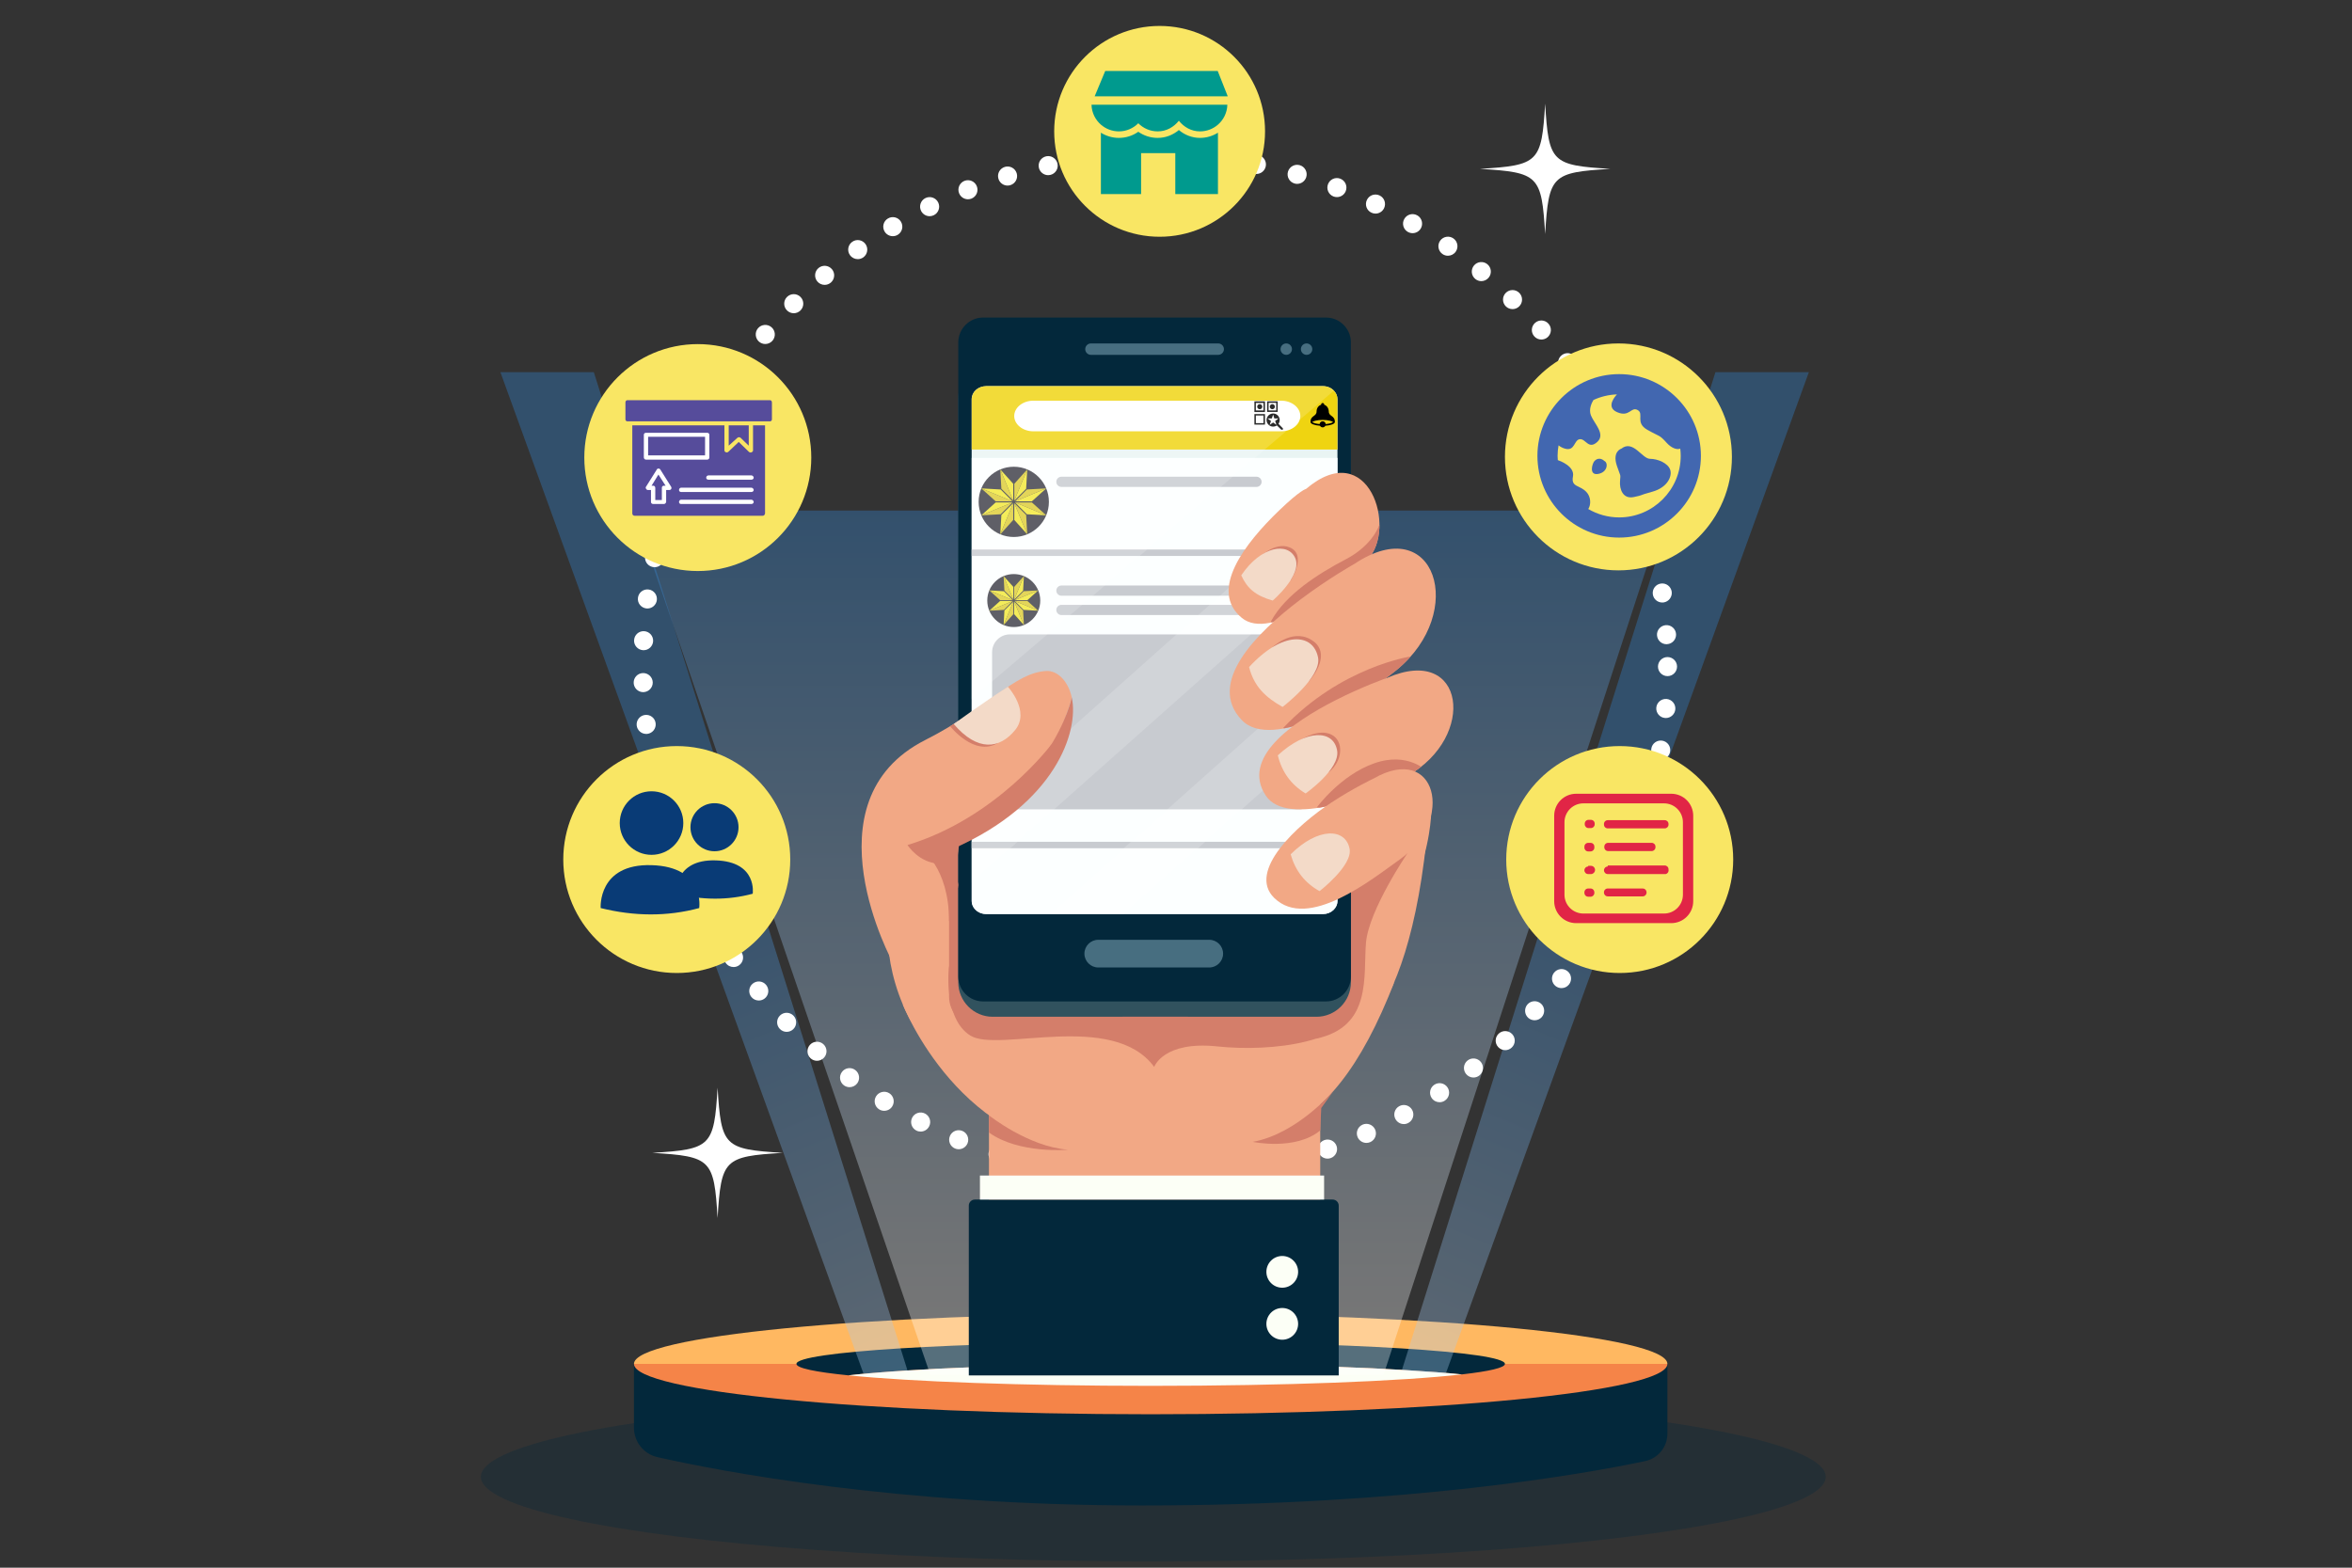 <?xml version="1.0" encoding="utf-8"?>
<!-- Generator: Adobe Illustrator 16.0.0, SVG Export Plug-In . SVG Version: 6.00 Build 0)  -->
<!DOCTYPE svg PUBLIC "-//W3C//DTD SVG 1.1//EN" "http://www.w3.org/Graphics/SVG/1.1/DTD/svg11.dtd">
<svg version="1.1" xmlns="http://www.w3.org/2000/svg" xmlns:xlink="http://www.w3.org/1999/xlink" x="0px" y="0px" width="750px"
	 height="500px" viewBox="0 0 750 500" enable-background="new 0 0 750 500" xml:space="preserve">
<rect x="0" y="0" width="750" height="500" fill="#333333" stroke="none"/>
<g id="Background">
</g>
<g id="Objects">
	<g opacity="0">
		<g>
			<defs>
				<rect id="SVGID_1_" x="191.266" y="16.382" width="137.792" height="137.792"/>
			</defs>
			<clipPath id="SVGID_2_">
				<use xlink:href="#SVGID_1_"  overflow="visible"/>
			</clipPath>
			<rect x="258.125" y="16.377" clip-path="url(#SVGID_2_)" fill="#E13F48" width="3.906" height="137.797"/>
			<rect x="191.266" y="83.41" clip-path="url(#SVGID_2_)" fill="#E13F48" width="137.796" height="3.9"/>
			<polygon clip-path="url(#SVGID_2_)" fill="#E13F48" points="307.439,135.511 210.003,38.073 212.768,35.316 310.201,132.754 			
				"/>
			<polygon clip-path="url(#SVGID_2_)" fill="#E13F48" points="310.396,38 212.962,135.437 210.202,132.675 307.639,35.243 			"/>
		</g>
	</g>
	<ellipse opacity="0.29" fill="#03283B" cx="367.761" cy="471.016" rx="214.426" ry="26.984"/>
	<g>
		<g>
			<path fill="#03283B" d="M202.155,435.005v20.345c0,4.497,3.106,8.402,7.495,9.393c19.555,4.418,76.108,15.413,154.567,15.413
				c85.083,0,141.429-10.138,160.398-14.15c4.137-0.874,7.084-4.526,7.084-8.754v-22.246H202.155z"/>
			<g>
				<path fill="#FFB861" d="M366.927,418.944c-91.001,0-164.772,7.19-164.772,16.061h329.544
					C531.699,426.135,457.929,418.944,366.927,418.944z"/>
				<path fill="#F58448" d="M366.927,451.065c91.001,0,164.772-7.19,164.772-16.061H202.155
					C202.155,443.875,275.926,451.065,366.927,451.065z"/>
			</g>
			<g>
				<path fill="#03283B" d="M466.153,438.355c8.759-0.995,13.738-2.137,13.738-3.351c0-3.867-50.575-7.003-112.964-7.003
					c-62.389,0-112.965,3.136-112.965,7.003c0,1.339,6.063,2.591,16.576,3.653c19.16-2.177,56.411-3.653,99.226-3.653
					C410.557,435.005,446.297,436.346,466.153,438.355z"/>
				<path fill="#FCFFF6" d="M466.153,438.355c-19.856-2.01-55.597-3.351-96.389-3.351c-42.815,0-80.065,1.477-99.226,3.653
					c19.857,2.009,55.596,3.35,96.389,3.35C409.743,442.008,446.994,440.531,466.153,438.355z"/>
			</g>
			<linearGradient id="SVGID_3_" gradientUnits="userSpaceOnUse" x1="366.571" y1="159.841" x2="366.571" y2="421.425">
				<stop  offset="0" style="stop-color:#318BE1"/>
				<stop  offset="1" style="stop-color:#FFFFFF"/>
			</linearGradient>
			<polygon opacity="0.33" fill="url(#SVGID_3_)" points="296.667,438.506 202.155,162.843 530.986,162.843 441.185,438.506 			"/>
		</g>
		<linearGradient id="SVGID_4_" gradientUnits="userSpaceOnUse" x1="226.935" y1="265.501" x2="340.026" y2="534.852">
			<stop  offset="0" style="stop-color:#318BE1"/>
			<stop  offset="1" style="stop-color:#FFFFFF"/>
		</linearGradient>
		<polygon opacity="0.33" fill="url(#SVGID_4_)" points="289.377,437.09 189.358,118.694 159.566,118.694 275.367,438.162 		"/>
		
			<linearGradient id="SVGID_5_" gradientUnits="userSpaceOnUse" x1="329.048" y1="265.501" x2="442.139" y2="534.852" gradientTransform="matrix(-1 0 0 1 838.482 0)">
			<stop  offset="0" style="stop-color:#318BE1"/>
			<stop  offset="1" style="stop-color:#FFFFFF"/>
		</linearGradient>
		<polygon opacity="0.33" fill="url(#SVGID_5_)" points="446.994,437.09 547.012,118.694 576.805,118.694 461.003,438.162 		"/>
	</g>
	<g>
		<g>
			<path fill="#FFFFFF" d="M367.883,375.99c-0.023-1.679,1.326-3.065,3.005-3.089l0,0c1.678-0.025,3.052,1.313,3.076,2.991l0,0
				c0.037,1.678-1.313,3.063-2.992,3.089l0,0c-0.012,0-0.023,0-0.048,0l0,0C369.27,378.981,367.908,377.643,367.883,375.99z
				 M357.365,378.641c-1.679-0.109-2.943-1.557-2.833-3.235l0,0c0.109-1.678,1.556-2.942,3.235-2.833l0,0
				c1.677,0.11,2.942,1.557,2.833,3.234l0,0c-0.109,1.605-1.448,2.846-3.028,2.846l0,0
				C357.498,378.652,357.438,378.641,357.365,378.641z M381.248,375.491c-0.158-1.678,1.058-3.161,2.735-3.32l0,0
				c1.666-0.158,3.161,1.058,3.32,2.736l0,0c0.158,1.666-1.071,3.15-2.735,3.32l0,0l0,0l0,0c-0.098,0-0.195,0.012-0.293,0.012l0,0
				C382.719,378.239,381.405,377.06,381.248,375.491z M343.83,377.206L343.83,377.206L343.83,377.206
				c-1.665-0.243-2.809-1.801-2.565-3.453l0,0c0.242-1.666,1.8-2.81,3.453-2.566l0,0c1.667,0.243,2.81,1.787,2.565,3.453l0,0
				c-0.23,1.508-1.52,2.59-3.002,2.59l0,0C344.122,377.229,343.977,377.229,343.83,377.206z M394.526,373.91
				c-0.304-1.654,0.803-3.234,2.444-3.538l0,0c1.654-0.293,3.234,0.803,3.539,2.455l0,0c0.291,1.654-0.803,3.235-2.457,3.539l0,0
				c0,0,0,0,0-0.012l0,0c-0.182,0.037-0.365,0.049-0.535,0.049l0,0C396.071,376.403,394.793,375.382,394.526,373.91z
				 M330.453,374.651c-1.641-0.376-2.65-2.006-2.272-3.647l0,0c0.376-1.63,2.019-2.651,3.648-2.262l0,0
				c1.641,0.377,2.65,2.006,2.273,3.648l0,0c-0.328,1.397-1.58,2.347-2.955,2.347l0,0
				C330.917,374.737,330.685,374.713,330.453,374.651z M407.624,371.247c-0.427-1.63,0.534-3.296,2.151-3.721h0.012
				c1.617-0.438,3.284,0.534,3.709,2.151l0,0c0.438,1.618-0.522,3.284-2.152,3.722l0,0l0,0l0,0
				c-0.255,0.073-0.522,0.098-0.777,0.098l0,0C409.216,373.497,407.988,372.597,407.624,371.247z M317.322,371.028c0,0,0,0,0.012,0
				l0,0c-1.605-0.522-2.482-2.237-1.971-3.831l0,0c0.512-1.604,2.226-2.48,3.831-1.97l0,0c1.594,0.523,2.482,2.238,1.958,3.831l0,0
				c-0.413,1.288-1.604,2.116-2.894,2.116l0,0C317.954,371.175,317.638,371.126,317.322,371.028z M420.465,367.515
				c-0.571-1.582,0.255-3.32,1.836-3.892l0,0c1.58-0.56,3.32,0.255,3.891,1.848l0,0c0.56,1.581-0.267,3.308-1.836,3.88l0,0l0,0l0,0
				c-0.34,0.121-0.693,0.182-1.034,0.182l0,0C422.082,369.532,420.902,368.754,420.465,367.515z M304.541,366.311
				c-1.556-0.646-2.286-2.42-1.642-3.978l0,0c0.645-1.544,2.42-2.273,3.977-1.629l0,0c1.544,0.633,2.287,2.42,1.642,3.964l0,0
				c-0.486,1.167-1.617,1.873-2.809,1.873l0,0C305.319,366.541,304.917,366.469,304.541,366.311z M432.94,362.734
				c-0.692-1.531-0.012-3.332,1.521-4.024l0,0c1.52-0.693,3.332-0.012,4.025,1.521l0,0c0.692,1.52,0.012,3.332-1.52,4.024l0,0
				c-0.402,0.183-0.828,0.267-1.253,0.267l0,0C434.558,364.521,433.451,363.854,432.94,362.734z M292.186,360.57
				c-1.497-0.767-2.08-2.603-1.313-4.098l0,0c0.766-1.496,2.602-2.079,4.098-1.313l0,0c1.496,0.778,2.08,2.614,1.301,4.099l0,0
				c-0.535,1.045-1.593,1.652-2.7,1.652l0,0C293.098,360.91,292.624,360.802,292.186,360.57z M444.991,356.946
				c-0.814-1.459-0.292-3.32,1.18-4.135l0,0c1.472-0.814,3.32-0.291,4.135,1.181l0,0c0.814,1.472,0.279,3.319-1.179,4.134l0,0
				c-0.476,0.269-0.975,0.39-1.472,0.39l0,0C446.585,358.516,445.551,357.944,444.991,356.946z M280.341,353.821L280.341,353.821
				L280.341,353.821c-1.422-0.888-1.86-2.76-0.972-4.183l0,0c0.888-1.423,2.772-1.861,4.195-0.973l0,0
				c1.422,0.899,1.848,2.771,0.96,4.194l0,0c-0.571,0.925-1.568,1.423-2.578,1.423l0,0
				C281.399,354.283,280.84,354.139,280.341,353.821z M456.521,350.198c-0.926-1.399-0.56-3.284,0.838-4.221l0,0
				c1.399-0.936,3.283-0.56,4.22,0.84l0,0c0.937,1.386,0.559,3.283-0.839,4.207l0,0c-0.511,0.353-1.106,0.522-1.689,0.522l0,0
				C458.076,351.547,457.115,351.073,456.521,350.198z M269.093,346.148c-1.35-1.01-1.629-2.919-0.62-4.256l0,0
				c0.997-1.351,2.906-1.63,4.244-0.62l0,0c1.35,0.996,1.629,2.906,0.632,4.256l0,0c-0.596,0.79-1.52,1.216-2.444,1.216l0,0
				C270.273,346.744,269.641,346.55,269.093,346.148z M467.477,342.513c-1.047-1.313-0.827-3.224,0.485-4.269l0,0
				c1.313-1.046,3.223-0.826,4.27,0.486l0,0c1.045,1.326,0.826,3.234-0.487,4.28l0,0c-0.56,0.438-1.228,0.657-1.896,0.657l0,0
				C468.959,343.668,468.072,343.267,467.477,342.513z M258.514,337.576c-1.265-1.119-1.386-3.04-0.28-4.293l0,0
				c1.107-1.265,3.028-1.387,4.293-0.28l0,0c1.252,1.106,1.386,3.04,0.267,4.293l0,0c-0.596,0.682-1.435,1.034-2.273,1.034l0,0
				C259.803,338.33,259.085,338.073,258.514,337.576z M477.764,333.977c-1.155-1.229-1.095-3.15,0.135-4.305l0,0
				c1.228-1.144,3.148-1.083,4.303,0.146l0,0c1.145,1.229,1.083,3.149-0.145,4.292l0,0c-0.584,0.56-1.338,0.828-2.079,0.828l0,0
				C479.161,334.938,478.36,334.608,477.764,333.977z M248.664,328.163c-1.167-1.204-1.144-3.125,0.073-4.293l0,0
				c1.204-1.167,3.125-1.13,4.293,0.074l0,0c1.167,1.203,1.131,3.138-0.073,4.305l0,0c-0.583,0.56-1.35,0.851-2.116,0.851l0,0
				C250.05,329.1,249.26,328.783,248.664,328.163z M487.31,324.625c-1.24-1.131-1.325-3.053-0.207-4.306l0,0
				c1.132-1.239,3.052-1.325,4.305-0.206l0,0c1.241,1.131,1.325,3.052,0.207,4.305l0,0l0,0l0,0
				c-0.608,0.656-1.435,0.984-2.262,0.984l0,0C488.623,325.402,487.894,325.147,487.31,324.625z M239.604,317.997
				c-1.058-1.301-0.875-3.222,0.426-4.28l0,0c1.301-1.069,3.21-0.876,4.28,0.426l0,0c1.058,1.301,0.875,3.211-0.426,4.28l0,0
				c-0.559,0.462-1.252,0.681-1.921,0.681l0,0C241.076,319.104,240.212,318.728,239.604,317.997z M496.076,314.52
				c-1.325-1.022-1.58-2.931-0.546-4.269v0.013c1.021-1.338,2.93-1.582,4.256-0.56l0,0c1.338,1.021,1.581,2.93,0.56,4.257l0,0
				c-0.596,0.777-1.496,1.19-2.408,1.19l0,0C497.293,315.151,496.636,314.945,496.076,314.52z M231.408,307.113c0,0,0,0,0,0.013l0,0
				c-0.948-1.387-0.608-3.283,0.778-4.232l0,0c1.374-0.96,3.271-0.607,4.232,0.767l0,0c0.949,1.387,0.608,3.283-0.778,4.232l0,0
				c-0.523,0.364-1.131,0.534-1.727,0.534l0,0C232.953,308.427,232.004,307.977,231.408,307.113z M503.994,303.745
				c-1.399-0.912-1.813-2.796-0.9-4.207l0,0c0.912-1.411,2.797-1.813,4.207-0.9l0,0c1.411,0.912,1.813,2.785,0.9,4.195l0,0
				c-0.584,0.9-1.557,1.399-2.555,1.399l0,0C505.088,304.232,504.505,304.073,503.994,303.745z M224.136,295.609
				c-0.839-1.446-0.34-3.307,1.12-4.146l0,0c1.447-0.84,3.307-0.341,4.146,1.119l0,0c0.839,1.446,0.341,3.307-1.119,4.146l0,0
				c-0.474,0.28-0.997,0.401-1.507,0.401l0,0C225.718,297.13,224.696,296.596,224.136,295.609z M511.01,292.352
				c-1.483-0.803-2.03-2.639-1.239-4.122l0,0c0.789-1.484,2.639-2.031,4.109-1.241l0,0c1.483,0.791,2.043,2.639,1.252,4.11l0,0
				c0,0,0,0-0.012,0l0,0c-0.548,1.022-1.593,1.605-2.676,1.605l0,0C511.959,292.704,511.472,292.595,511.01,292.352z
				 M217.825,283.56c-0.717-1.52-0.073-3.332,1.447-4.049l0,0c1.52-0.719,3.332-0.074,4.049,1.446l0,0
				c0.718,1.52,0.073,3.332-1.447,4.049l0,0c-0.426,0.195-0.864,0.293-1.301,0.293l0,0
				C219.431,285.299,218.349,284.653,217.825,283.56z M517.066,280.409c-1.545-0.668-2.251-2.456-1.582-3.987l0,0
				c0.67-1.545,2.457-2.251,4.001-1.582l0,0c1.545,0.67,2.25,2.457,1.582,4.001l0,0c-0.499,1.144-1.618,1.824-2.798,1.824l0,0
				C517.868,280.665,517.454,280.592,517.066,280.409z M212.523,271.021c-0.583-1.58,0.207-3.332,1.788-3.915l0,0
				c1.569-0.596,3.32,0.207,3.903,1.775l0,0c0.596,1.569-0.207,3.319-1.775,3.915l0,0c-0.353,0.135-0.706,0.195-1.07,0.195l0,0
				C214.141,272.992,212.985,272.238,212.523,271.021z M522.124,268.03c-1.593-0.547-2.444-2.273-1.908-3.854l0,0
				c0.547-1.593,2.273-2.444,3.854-1.909l0,0c1.593,0.547,2.443,2.273,1.908,3.854l0,0l0,0l0,0
				c-0.437,1.265-1.616,2.067-2.881,2.067l0,0C522.769,268.188,522.441,268.14,522.124,268.03z M208.28,258.084
				c-0.462-1.617,0.474-3.296,2.091-3.759l0,0c1.618-0.461,3.295,0.476,3.757,2.093l0,0c0.45,1.617-0.486,3.295-2.104,3.757l0,0
				c-0.267,0.086-0.547,0.121-0.827,0.121l0,0C209.873,260.296,208.656,259.421,208.28,258.084z M526.125,255.275
				c-1.63-0.414-2.614-2.056-2.201-3.687l0,0c0.401-1.629,2.055-2.625,3.686-2.212l0,0c1.629,0.401,2.613,2.056,2.212,3.685l0,0
				c-0.353,1.386-1.593,2.298-2.954,2.298l0,0C526.623,255.359,526.38,255.335,526.125,255.275z M205.105,244.842L205.105,244.842
				L205.105,244.842c-0.328-1.654,0.743-3.247,2.396-3.576l0,0c1.654-0.317,3.247,0.754,3.563,2.407l0,0
				c0.329,1.642-0.742,3.235-2.395,3.563l0,0c-0.195,0.038-0.389,0.062-0.583,0.062l0,0
				C206.663,247.297,205.385,246.288,205.105,244.842z M529.08,242.227c-1.654-0.268-2.784-1.824-2.505-3.49l0,0
				c0.268-1.654,1.823-2.773,3.489-2.505l0,0c1.654,0.268,2.773,1.836,2.506,3.489l0,0l0,0l0,0
				c-0.243,1.496-1.533,2.554-2.991,2.554l0,0C529.408,242.275,529.25,242.262,529.08,242.227z M203.026,231.38L203.026,231.38
				L203.026,231.38c-0.182-1.666,1.021-3.174,2.688-3.356l0,0c1.666-0.195,3.174,1.009,3.356,2.674l0,0
				c0.194,1.666-1.009,3.174-2.676,3.369l0,0c-0.122,0.012-0.231,0.012-0.34,0.012l0,0
				C204.522,234.079,203.208,232.936,203.026,231.38z M530.94,228.995c-1.665-0.133-2.918-1.604-2.785-3.282l0,0
				c0.134-1.666,1.605-2.919,3.283-2.785l0,0c1.667,0.146,2.919,1.604,2.785,3.284l0,0l0,0l0,0c-0.133,1.581-1.46,2.796-3.028,2.796
				l0,0C531.111,229.008,531.025,228.995,530.94,228.995z M202.065,217.797c-0.048-1.679,1.265-3.077,2.943-3.125l0,0
				c1.679-0.049,3.077,1.265,3.138,2.943l0,0c0.048,1.678-1.277,3.077-2.955,3.137l0,0c-0.024,0-0.062,0-0.086,0l0,0
				C203.464,220.751,202.114,219.45,202.065,217.797z M528.691,212.604c0-1.678,1.361-3.04,3.04-3.04l0,0
				c1.678,0,3.04,1.362,3.04,3.04l0,0l0,0l0,0c0,1.678-1.362,3.04-3.04,3.04l0,0C530.053,215.644,528.691,214.282,528.691,212.604z
				 M205.082,207.375c-1.678-0.085-2.967-1.508-2.894-3.186l0,0c0,0,0,0,0.012,0l0,0c0.073-1.678,1.508-2.967,3.186-2.882l0,0
				c1.666,0.085,2.967,1.508,2.882,3.186l0,0c-0.085,1.617-1.423,2.882-3.028,2.882l0,0
				C205.179,207.375,205.13,207.375,205.082,207.375z M528.387,202.608h-0.012c-0.098-1.678,1.18-3.114,2.857-3.223l0,0
				c1.678-0.098,3.113,1.168,3.223,2.845l0,0l0,0l0,0c0.098,1.679-1.181,3.125-2.858,3.223l0,0c-0.061,0-0.121,0.012-0.182,0.012
				l0,0C529.821,205.466,528.484,204.226,528.387,202.608z M206.042,194.047c-1.666-0.231-2.845-1.751-2.614-3.417l0,0
				c0.219-1.666,1.739-2.833,3.405-2.614l0,0c1.666,0.219,2.833,1.739,2.615,3.405l0,0c-0.195,1.533-1.508,2.652-3.004,2.652l0,0
				C206.31,194.073,206.176,194.06,206.042,194.047z M527.05,189.561c-0.243-1.666,0.912-3.21,2.565-3.441l0,0
				c1.666-0.244,3.211,0.912,3.453,2.578l0,0c0.231,1.653-0.924,3.197-2.577,3.442l0,0c-0.146,0.012-0.292,0.024-0.438,0.024l0,0
				C528.557,192.163,527.269,191.08,527.05,189.561z M208.085,180.829c-1.642-0.353-2.688-1.97-2.335-3.611l0,0
				c0.365-1.642,1.982-2.688,3.624-2.335l0,0c1.642,0.365,2.675,1.982,2.322,3.624l0,0c-0.304,1.423-1.568,2.396-2.967,2.396l0,0
				C208.511,180.902,208.304,180.878,208.085,180.829z M524.642,176.658c-0.377-1.629,0.656-3.259,2.286-3.636l0,0
				c1.642-0.377,3.271,0.644,3.647,2.286l0,0c0.365,1.63-0.656,3.259-2.286,3.636l0,0c-0.229,0.061-0.462,0.084-0.68,0.084l0,0
				C526.222,179.029,524.971,178.069,524.642,176.658z M211.21,167.83c-1.604-0.486-2.517-2.189-2.03-3.794l0,0
				c0.499-1.605,2.201-2.517,3.806-2.018l0,0c1.606,0.486,2.505,2.176,2.019,3.793l0,0c-0.401,1.302-1.605,2.152-2.907,2.152l0,0
				C211.806,167.963,211.502,167.915,211.21,167.83z M521.188,164.011c-0.511-1.604,0.376-3.307,1.981-3.818l0,0
				c1.593-0.511,3.308,0.376,3.818,1.97l0,0c0.511,1.605-0.377,3.308-1.982,3.818l0,0c-0.304,0.098-0.607,0.146-0.924,0.146l0,0
				C522.794,166.127,521.602,165.3,521.188,164.011z M215.393,155.122c-1.556-0.62-2.322-2.395-1.702-3.952l0,0
				c0.621-1.556,2.396-2.322,3.952-1.702l0,0c1.557,0.621,2.323,2.383,1.702,3.952l0,0c-0.474,1.191-1.617,1.91-2.833,1.91l0,0
				C216.147,155.33,215.771,155.268,215.393,155.122z M516.7,151.681c-0.632-1.557,0.11-3.332,1.666-3.964l0,0
				c1.545-0.644,3.32,0.097,3.964,1.654l0,0c0.634,1.557-0.108,3.332-1.652,3.964l0,0c-0.378,0.158-0.779,0.231-1.155,0.231l0,0
				C518.318,153.566,517.188,152.86,516.7,151.681z M220.623,142.804c-1.508-0.754-2.128-2.578-1.375-4.074l0,0
				c0.742-1.507,2.566-2.128,4.074-1.374l0,0c1.508,0.741,2.116,2.565,1.375,4.074l0,0c-0.536,1.07-1.617,1.69-2.736,1.69l0,0
				C221.51,143.121,221.048,143.011,220.623,142.804z M511.229,139.764v0.012c-0.766-1.496-0.17-3.332,1.326-4.098l0,0
				c1.495-0.766,3.319-0.17,4.085,1.325l0,0c0.767,1.496,0.171,3.333-1.325,4.086l0,0c-0.438,0.231-0.912,0.341-1.374,0.341l0,0
				C512.834,141.43,511.764,140.822,511.229,139.764z M226.836,130.948c-1.447-0.863-1.909-2.724-1.034-4.17l0,0
				c0.863-1.436,2.736-1.897,4.171-1.034l0,0c1.435,0.875,1.897,2.736,1.034,4.183l0,0c-0.572,0.937-1.581,1.459-2.603,1.459l0,0
				C227.87,131.385,227.323,131.252,226.836,130.948z M504.783,128.345c-0.887-1.423-0.437-3.307,0.986-4.183l0,0
				c1.423-0.888,3.307-0.449,4.183,0.985l0,0l0,0l0,0c0.888,1.422,0.449,3.295-0.985,4.183l0,0c-0.498,0.304-1.046,0.45-1.593,0.45
				l0,0C506.353,129.78,505.354,129.27,504.783,128.345z M233.999,119.651c-1.362-0.973-1.679-2.882-0.694-4.232l0,0
				c0.985-1.374,2.882-1.678,4.245-0.693l0,0c1.362,0.985,1.666,2.882,0.693,4.244l0,0c-0.596,0.827-1.532,1.265-2.468,1.265l0,0
				C235.154,120.234,234.534,120.04,233.999,119.651z M497.427,117.486c-0.997-1.35-0.705-3.259,0.645-4.256l0,0
				c1.35-0.998,3.247-0.706,4.257,0.644l0,0c0.996,1.35,0.705,3.259-0.646,4.244l0,0c-0.547,0.401-1.179,0.596-1.8,0.596l0,0
				C498.947,118.714,498.023,118.289,497.427,117.486z M242.048,108.986c-1.264-1.094-1.422-3.016-0.34-4.292l0,0
				c1.094-1.277,3.016-1.423,4.292-0.341l0,0c1.277,1.095,1.435,3.016,0.341,4.293l0,0c-0.608,0.706-1.459,1.07-2.31,1.07l0,0
				C243.326,109.716,242.633,109.473,242.048,108.986z M489.219,107.248c-1.106-1.265-0.973-3.174,0.292-4.28l0,0
				c1.265-1.107,3.187-0.973,4.28,0.292l0,0c1.106,1.265,0.973,3.186-0.293,4.293l0,0c-0.57,0.498-1.288,0.742-1.993,0.742l0,0
				C490.653,108.293,489.814,107.94,489.219,107.248z M250.95,99.002c-1.18-1.191-1.18-3.113,0.012-4.292l0,0
				c1.192-1.192,3.113-1.192,4.305,0l0,0c1.18,1.191,1.18,3.113-0.012,4.305l0,0c-0.596,0.583-1.374,0.888-2.141,0.888l0,0
				C252.336,99.903,251.546,99.599,250.95,99.002z M480.184,97.726h0.013c-1.204-1.167-1.229-3.089-0.061-4.293l0,0
				c1.167-1.204,3.088-1.228,4.291-0.061l0,0c1.204,1.167,1.229,3.089,0.062,4.292l0,0c-0.596,0.62-1.387,0.924-2.176,0.924l0,0
				C481.546,98.589,480.779,98.297,480.184,97.726z M260.642,89.785c-1.094-1.289-0.924-3.21,0.353-4.292l0,0
				c1.289-1.083,3.199-0.924,4.293,0.365l0,0c1.082,1.277,0.912,3.198-0.365,4.28l0,0c-0.571,0.486-1.265,0.718-1.958,0.718l0,0
				C262.101,90.855,261.238,90.49,260.642,89.785z M470.419,88.958L470.419,88.958c-1.29-1.07-1.472-2.979-0.401-4.28l0,0
				c1.07-1.289,2.979-1.472,4.28-0.401l0,0c1.289,1.07,1.472,2.979,0.401,4.28l0,0c-0.596,0.73-1.472,1.107-2.347,1.107l0,0
				C471.672,89.664,470.99,89.432,470.419,88.958z M271.039,81.37c-0.985-1.362-0.657-3.258,0.706-4.231l0,0
				c1.361-0.985,3.258-0.669,4.244,0.705l0,0c0.973,1.362,0.656,3.259-0.706,4.244l0,0c-0.535,0.376-1.155,0.56-1.763,0.56l0,0
				C272.559,82.647,271.635,82.209,271.039,81.37z M459.974,81.018L459.974,81.018c-1.374-0.961-1.715-2.858-0.754-4.232l0,0
				c0.96-1.374,2.856-1.714,4.23-0.754l0,0l0,0l0,0c1.376,0.96,1.715,2.858,0.755,4.232l0,0c-0.596,0.851-1.532,1.301-2.493,1.301
				l0,0C461.104,81.565,460.496,81.395,459.974,81.018z M282.081,73.843c-0.863-1.435-0.39-3.308,1.058-4.159l0,0
				c1.435-0.864,3.308-0.401,4.159,1.045l0,0c0.863,1.435,0.401,3.308-1.046,4.171l0,0c-0.486,0.292-1.021,0.426-1.556,0.426l0,0
				C283.661,75.327,282.652,74.804,282.081,73.843z M448.907,73.952c-1.446-0.839-1.945-2.699-1.094-4.146l0,0
				c0.838-1.459,2.699-1.946,4.158-1.094l0,0c0,0,0,0,0-0.013l0,0c1.446,0.852,1.934,2.712,1.094,4.159l0,0
				c-0.56,0.973-1.58,1.508-2.625,1.508l0,0C449.916,74.366,449.394,74.232,448.907,73.952z M293.706,67.252
				c-0.742-1.508-0.122-3.333,1.386-4.074l0,0l0,0l0,0c1.508-0.742,3.332-0.122,4.074,1.386l0,0
				c0.742,1.507,0.122,3.332-1.386,4.074l0,0c-0.438,0.207-0.888,0.316-1.337,0.316l0,0
				C295.311,68.955,294.241,68.322,293.706,67.252z M437.306,67.824L437.306,67.824c-1.52-0.717-2.163-2.529-1.435-4.049l0,0
				c0.718-1.52,2.529-2.152,4.05-1.435l0,0c1.521,0.717,2.151,2.53,1.435,4.05l0,0c-0.522,1.094-1.604,1.738-2.748,1.738l0,0
				C438.169,68.127,437.721,68.031,437.306,67.824z M305.83,61.622c-0.62-1.557,0.158-3.319,1.714-3.94l0,0l0,0l0,0
				c1.569-0.608,3.332,0.158,3.94,1.727l0,0c0.621,1.557-0.146,3.32-1.714,3.94l0,0c-0.365,0.133-0.742,0.207-1.106,0.207l0,0
				C307.447,63.556,306.304,62.826,305.83,61.622z M425.231,62.668c-1.569-0.596-2.358-2.347-1.764-3.916l0,0
				c0.596-1.569,2.348-2.359,3.916-1.763l0,0c1.569,0.595,2.358,2.346,1.763,3.915l0,0c-0.45,1.216-1.617,1.958-2.834,1.958l0,0
				C425.948,62.863,425.584,62.801,425.231,62.668z M318.378,57.014c-0.487-1.606,0.425-3.295,2.042-3.783l0,0l0,0l0,0
				c1.606-0.486,3.297,0.426,3.783,2.031l0,0c0.487,1.617-0.425,3.308-2.042,3.794l0,0c-0.279,0.085-0.583,0.134-0.864,0.134l0,0
				C319.984,59.19,318.78,58.339,318.378,57.014z M412.792,58.521L412.792,58.521c-1.617-0.462-2.555-2.14-2.093-3.757l0,0
				c0.476-1.617,2.153-2.542,3.771-2.08l0,0c1.604,0.462,2.541,2.14,2.079,3.757l0,0c-0.39,1.338-1.605,2.201-2.919,2.201l0,0
				C413.352,58.643,413.071,58.606,412.792,58.521z M331.268,53.463c-0.352-1.642,0.693-3.259,2.348-3.612l0,0c0,0,0,0-0.013,0l0,0
				c1.656-0.353,3.26,0.705,3.613,2.347l0,0c0.353,1.641-0.694,3.247-2.335,3.599h-0.012c-0.207,0.049-0.425,0.073-0.633,0.073l0,0
				C332.838,55.871,331.572,54.885,331.268,53.463z M400.047,55.42c-1.654-0.329-2.724-1.933-2.383-3.575l0,0
				c0.328-1.654,1.922-2.711,3.576-2.383l0,0c1.641,0.329,2.711,1.933,2.383,3.575l0,0c-0.293,1.447-1.557,2.444-2.979,2.444l0,0
				C400.449,55.481,400.242,55.457,400.047,55.42z M344.402,50.97c-0.207-1.667,0.96-3.187,2.626-3.405l0,0
				c1.665-0.207,3.198,0.973,3.405,2.639l0,0c0.218,1.666-0.961,3.186-2.627,3.393l0,0c-0.134,0.024-0.267,0.024-0.388,0.024l0,0
				C345.91,53.621,344.597,52.502,344.402,50.97z M387.084,53.377L387.084,53.377c-1.666-0.194-2.869-1.703-2.676-3.369l0,0
				c0.195-1.678,1.715-2.87,3.381-2.675l0,0l0,0l0,0c1.666,0.194,2.859,1.702,2.664,3.368l0,0c-0.183,1.557-1.496,2.688-3.016,2.688
				l0,0C387.316,53.39,387.207,53.39,387.084,53.377z M357.705,49.571c-0.085-1.678,1.216-3.101,2.896-3.174l0,0l0,0l0,0
				c1.678-0.085,3.101,1.216,3.173,2.894l0,0c0.074,1.678-1.216,3.101-2.894,3.174l0,0c-0.049,0-0.097,0-0.146,0l0,0
				C359.116,52.465,357.778,51.201,357.705,49.571z M371.069,49.243c0.061-1.678,1.459-2.991,3.137-2.931l0,0
				c1.678,0.061,2.992,1.471,2.943,3.15l0,0c-0.061,1.678-1.472,2.991-3.149,2.93l0,0C372.322,52.332,371.009,50.933,371.069,49.243
				z"/>
		</g>
		<g>
			<circle fill="#F9E664" cx="369.778" cy="41.892" r="33.617"/>
			<path fill="#F9E664" d="M369.777,8.275"/>
		</g>
		<g>
			<circle fill="#F9E664" cx="516.49" cy="274.142" r="36.188"/>
		</g>
		<g>
			<circle fill="#F9E664" cx="516.08" cy="145.724" r="36.188"/>
			<g>
				<g>
					<g>
						<g>
							<path fill="#4267B0" d="M516.313,119.324c-14.372,0-26.065,11.692-26.065,26.067c0,14.373,11.693,26.066,26.065,26.066
								c14.374,0,26.066-11.693,26.066-26.066C542.38,131.016,530.688,119.324,516.313,119.324z M516.313,165.024
								c-3.59,0-6.949-0.986-9.848-2.675c0.895-1.374,0.893-3.853-0.594-5.432c-2.144-2.278-4.959-1.475-4.288-4.958
								c0.626-3.258-4.205-4.993-4.834-5.205c-0.031-0.453-0.07-0.904-0.07-1.364c0-1.144,0.12-2.256,0.309-3.345
								c0.571,0.451,1.265,0.825,2.064,1.05c3.216,0.904,2.813-2.815,4.723-3.016c1.911-0.201,2.715,3.418,5.529,0.905
								c2.814-2.514-1.005-5.93-2.01-8.543c-0.736-1.913,0.246-3.925,0.828-4.872c2.297-1.059,4.829-1.684,7.497-1.778
								c-0.347,0.355-3.788,4.005,0.035,5.662c4.02,1.742,4.422-1.876,6.565-0.67c2.146,1.207-0.938,4.021,3.083,6.299
								c4.021,2.278,3.754,1.474,6.165,4.155c1.433,1.592,3.191,2.323,4.331,1.848c0.089,0.757,0.147,1.523,0.147,2.305
								C535.947,156.217,527.141,165.024,516.313,165.024z"/>
						</g>
					</g>
					<g>
						<path fill="#4267B0" d="M526.138,146.336c-2.513-0.007-5.379-6.2-9.127-3.237c0,0-2.962,0.854-1.429,5.444
							c1.243,3.723,1.206,2.371,1.005,4.94c-0.2,2.569,0.931,5.765,4.385,5.047s1.044-0.371,5.892-1.698
							c4.848-1.329,6.427-4.923,5.717-7.019C531.871,147.717,528.65,146.344,526.138,146.336z"/>
					</g>
					<g>
						<path fill="#4267B0" d="M511.557,147c0,0-1.523-1.608-3.138,0.067c-0.648,0.672-1.888,4.624,1.195,4.087
							C512.695,150.619,512.878,147.537,511.557,147z"/>
					</g>
				</g>
			</g>
		</g>
		<g>
			<circle fill="#F9E664" cx="215.804" cy="274.142" r="36.188"/>
		</g>
		<g>
			<circle fill="#F9E664" cx="222.512" cy="145.936" r="36.188"/>
			<g>
				<g>
					<g>
						<path fill="#009A8E" d="M375.91,41.475c-1.918,1.612-4.283,2.506-6.743,2.506c-2.248,0-4.391-0.683-6.194-1.954
							c-1.804,1.271-3.947,1.954-6.194,1.954c-2.105,0-4.064-0.614-5.727-1.658v19.568h12.816V48.837h10.905v13.055h13.605V42.323
							c-1.662,1.044-3.622,1.658-5.727,1.658C380.193,43.981,377.828,43.087,375.91,41.475z"/>
					</g>
					<g>
						<polygon fill="#009A8E" points="388.304,22.643 352.429,22.643 349.067,30.713 391.498,30.713 						"/>
					</g>
					<g>
						<path fill="#009A8E" d="M348.057,33.398c0.036,1.319,0.359,2.563,0.916,3.674c0.514,1.025,1.221,1.934,2.079,2.681
							c1.534,1.335,3.533,2.149,5.727,2.149c2.423,0,4.611-0.992,6.194-2.586c1.583,1.594,3.771,2.586,6.195,2.586
							c2.776,0,5.143-1.378,6.743-3.399c1.6,2.021,3.965,3.399,6.742,3.399c2.193,0,4.193-0.814,5.727-2.149
							c0.857-0.747,1.564-1.655,2.078-2.682c0.557-1.111,0.881-2.355,0.916-3.673H348.057z"/>
					</g>
				</g>
			</g>
		</g>
		<g>
			<circle fill="#093B76" cx="207.756" cy="262.506" r="10.136"/>
			<circle fill="#093B76" cx="227.836" cy="263.836" r="7.665"/>
			<path fill="#093B76" d="M222.958,289.617c0,0,2.027-13.176-15.202-13.683c-17.23-0.507-16.216,13.683-16.216,13.683
				C202.233,292.262,212.715,292.378,222.958,289.617z"/>
			<path fill="#093B76" d="M240.022,285.045c0,0,1.575-10.239-11.815-10.634c-13.392-0.394-12.604,10.634-12.604,10.634
				C223.914,287.101,232.06,287.191,240.022,285.045z"/>
		</g>
		<g>
			<g id="Layer_x0020_1">
				<g>
					<path fill="#564C9B" d="M243.229,164.494h-40.874c-0.365,0-0.729-0.274-0.729-0.73v-28.101h29.377v8.028
						c0,0.183,0.183,0.457,0.457,0.547c0.182,0.091,0.456,0.091,0.73-0.091l3.376-3.193l3.284,3.193
						c0.091,0.091,0.365,0.182,0.456,0.182s0.183,0,0.365-0.091c0.274-0.091,0.456-0.364,0.456-0.547v-8.028h3.832v28.101
						C243.868,164.22,243.594,164.494,243.229,164.494z M232.372,135.664h6.386v6.478l-2.646-2.555
						c-0.274-0.182-0.639-0.182-0.913,0l-2.828,2.555V135.664z"/>
					<path fill="#564C9B" d="M245.51,134.386h-45.436c-0.365,0-0.639-0.274-0.639-0.639v-5.383c0-0.456,0.274-0.73,0.639-0.73
						h45.436c0.365,0,0.639,0.274,0.639,0.73v5.383C246.148,134.112,245.875,134.386,245.51,134.386z"/>
				</g>
			</g>
			<path fill="#FFFFFF" d="M239.609,160.75h-22.444c-0.365,0-0.639-0.273-0.639-0.639c0-0.365,0.273-0.73,0.639-0.73h22.444
				c0.365,0,0.73,0.365,0.73,0.73C240.339,160.476,239.974,160.75,239.609,160.75z"/>
			<path fill="#FFFFFF" d="M239.609,152.995h-13.686c-0.456,0-0.73-0.274-0.73-0.639c0-0.365,0.274-0.73,0.73-0.73h13.686
				c0.365,0,0.73,0.365,0.73,0.73C240.339,152.721,239.974,152.995,239.609,152.995z"/>
			<path fill="#FFFFFF" d="M211.69,160.75h-3.376c-0.456,0-0.729-0.273-0.729-0.639v-3.832h-1.004c-0.273,0-0.456-0.182-0.547-0.365
				c-0.183-0.273-0.183-0.456,0-0.729l3.375-5.383c0.092-0.273,0.365-0.365,0.548-0.365c0.273,0,0.456,0.091,0.639,0.365
				l3.376,5.383c0.182,0.273,0.182,0.457,0.091,0.729c-0.091,0.183-0.365,0.365-0.547,0.365h-1.095v3.832
				C212.329,160.476,212.056,160.75,211.69,160.75z"/>
			<path fill="#564C9B" d="M208.953,159.473h2.099v-3.924c0-0.364,0.273-0.639,0.639-0.639h0.547l-2.281-3.558l-2.19,3.558h0.547
				c0.365,0,0.639,0.274,0.639,0.731V159.473z"/>
			<path fill="#FFFFFF" d="M225.467,146.608h-19.434c-0.456,0-0.729-0.365-0.729-0.73v-7.208c0-0.365,0.273-0.639,0.729-0.639
				h19.434c0.456,0,0.73,0.273,0.73,0.639v7.299C226.197,146.243,225.923,146.608,225.467,146.608z"/>
			<rect x="206.672" y="139.309" fill="#564C9B" width="18.156" height="5.93"/>
			<path fill="#FFFFFF" d="M239.609,156.917h-22.444c-0.365,0-0.639-0.273-0.639-0.639c0-0.365,0.273-0.73,0.639-0.73h22.444
				c0.365,0,0.73,0.365,0.73,0.73C240.339,156.644,239.974,156.917,239.609,156.917z"/>
		</g>
		<path fill="#E12546" d="M512.673,271.439h14.012c0.667,0,1.206-0.539,1.206-1.204l0,0v-0.219c0-0.665-0.539-1.204-1.206-1.204l0,0
			h-14.012c-0.618,0.055-1.1,0.571-1.1,1.199c0,0.04,0.003,0.08,0.005,0.118v-0.005v0.219c0.054,0.582,0.513,1.043,1.091,1.096
			H512.673L512.673,271.439z"/>
		<path fill="#E12546" d="M507.309,283.372h-0.984c-0.62,0.056-1.101,0.571-1.101,1.201c0,0.04,0.002,0.078,0.007,0.118v-0.005v0.22
			c0.059,0.614,0.572,1.093,1.199,1.093c0,0,0.003,0,0.005,0h0.766c0.665,0,1.204-0.539,1.204-1.204l0,0v-0.219c0,0,0-0.003,0-0.005
			c0-0.628-0.479-1.142-1.089-1.199h-0.005H507.309z"/>
		<path fill="#E12546" d="M507.309,276.147h-0.876v0.219c-0.665,0-1.204,0.539-1.204,1.207c0,0.665,0.539,1.204,1.204,1.204h0.986
			c0.679-0.058,1.207-0.625,1.207-1.315c0-0.728-0.589-1.317-1.317-1.317c-0.039,0-0.075,0-0.114,0.006h0.005L507.309,276.147z"/>
		<path fill="#E12546" d="M512.673,261.588h18.172c0.666,0,1.205,0.539,1.205,1.204v0.209c0,0.665-0.539,1.204-1.205,1.204h-18.172
			c-0.666,0-1.205-0.539-1.205-1.204v-0.209C511.468,262.127,512.007,261.588,512.673,261.588z"/>
		<path fill="#E12546" d="M507.309,268.813h-0.984c-0.62,0.056-1.101,0.57-1.101,1.199c0,0.04,0.002,0.079,0.007,0.119v-0.005v0.22
			c0,0.665,0.539,1.204,1.204,1.204h0.766c0.665,0,1.204-0.539,1.204-1.204l0,0v-0.22c0.006-0.035,0.006-0.074,0.006-0.114
			c0-0.629-0.481-1.144-1.095-1.199h-0.005H507.309z"/>
		<path fill="#E12546" d="M530.846,276.039h-18.172v0.327c-0.664,0-1.203,0.539-1.203,1.207c0,0.665,0.539,1.204,1.203,1.204h18.501
			c0.524-0.139,0.904-0.607,0.904-1.166c0-0.091-0.011-0.18-0.029-0.268v0.008c0.003-0.03,0.006-0.07,0.006-0.108
			c0-0.665-0.539-1.204-1.204-1.204C530.85,276.039,530.848,276.039,530.846,276.039L530.846,276.039z"/>
		<path fill="#E12546" d="M523.838,283.372h-11.165c-0.666,0-1.205,0.539-1.205,1.206l0,0v0.22c0.056,0.617,0.571,1.098,1.199,1.098
			c0.04,0,0.08-0.002,0.119-0.005h-0.005h11.057c0.666,0,1.205-0.539,1.205-1.204l0,0v-0.219c-0.059-0.617-0.572-1.096-1.199-1.096
			C523.841,283.372,523.838,283.372,523.838,283.372L523.838,283.372L523.838,283.372z"/>
		<path fill="#E12546" d="M507.309,261.479h-0.766c-0.665,0-1.204,0.539-1.204,1.204l0,0v0.219c0,0.665,0.539,1.204,1.204,1.204l0,0
			h0.766c0.665,0,1.204-0.539,1.204-1.204l0,0v-0.219C508.513,262.019,507.974,261.479,507.309,261.479L507.309,261.479z"/>
		<path fill="#E12546" d="M532.924,253.159h-30.323c-3.869,0-7.005,3.137-7.005,7.006l0,0v27.257c0,3.869,3.136,7.006,7.005,7.006
			l0,0h30.323c3.869,0,7.007-3.137,7.007-7.006l0,0v-27.257C539.931,256.296,536.793,253.159,532.924,253.159L532.924,253.159z
			 M536.647,285.452c-0.062,3.28-2.733,5.912-6.021,5.912h-0.001h-25.727c0,0,0,0-0.001,0c-3.286,0-5.959-2.632-6.021-5.904v-0.005
			v-23.21c0-3.325,2.695-6.021,6.021-6.021l0,0h25.727c3.324,0,6.02,2.695,6.02,6.021l0,0L536.647,285.452z"/>
	</g>
	<g>
		<path fill="#FFFFFF" d="M249.617,367.693c-18.735,1.136-19.656,2.056-20.792,20.792c-1.136-18.736-2.056-19.656-20.792-20.792
			c18.735-1.136,19.656-2.057,20.792-20.792C229.961,365.637,230.882,366.558,249.617,367.693z"/>
		<path fill="#FFFFFF" d="M513.506,53.856c-18.735,1.135-19.657,2.056-20.792,20.792c-1.136-18.736-2.056-19.657-20.792-20.792
			c18.736-1.136,19.656-2.056,20.792-20.792C493.849,51.8,494.771,52.721,513.506,53.856z"/>
	</g>
	<g>
		<path fill="#F2A885" d="M456.45,257.529c0,0,0.489,35.947-30.322,47.931l0.732-34.725"/>
		<path fill="#F2A885" d="M435.701,282.413l-0.894-4.469c-0.064-0.321-0.4-0.506-0.706-0.388c-1.188,0.462-3.856,1.589-4.795,2.716
			c-1.188,1.426-3.069,7.931-3.174,8.298c-0.004,0.012-0.006,0.022-0.01,0.034l-4.795,22.606c-0.106,0.499,0.487,0.841,0.866,0.499
			l0,0c0.42-0.379,1.059,0.082,0.833,0.602c-3.227,7.406-5.488,12.828-5.886,13.783c-0.04,0.098-0.106,0.178-0.194,0.235
			c-0.57,0.375-2.791,1.925-2.816,3.369c-0.001,0.127,0.045,0.25,0.128,0.348l6.49,7.65c0.148,0.174,0.393,0.232,0.604,0.145
			c3.473-1.446,28.006-4.26,34.119-76.155c1.333-15.684-9.368,1.668-18.784,20.855C436.467,282.992,435.8,282.905,435.701,282.413z"
			/>
		<path fill="#F2A885" d="M375.676,322.05l-53.931-96.883c-2.174,3.263-4.998,6.128-7.927,8.686
			c-4.671,4.08-9.813,7.557-14.771,11.267c-0.412,0.308-0.868,0.486-1.337,0.558c-1.21,1.247-2.449,2.46-3.715,3.64
			c-3.22,2.999-6.638,5.834-10.238,8.406c-0.643,26.481-2.149,16.908-0.486,43.998c0.835,13.599,9.828,39.93,32.08,42.13v56.733
			h105.642V315.73L375.676,322.05z"/>
		<path fill="#D47E6A" d="M448.889,272.008c0,0-12.409,18.209-13.306,28.643s2.048,26.818-15.887,30.607
			c0,0,1.866-42.102,7.572-46.421C432.975,280.517,448.889,272.008,448.889,272.008z"/>
		<path fill="#D47E6A" d="M423.859,327.469H312.24c-5.282,0-9.604-4.322-9.604-9.604v-39.236c0-5.282,4.322-9.604,9.604-9.604
			h111.62c5.282,0,9.604,4.322,9.604,9.604v39.236C433.463,323.146,429.142,327.469,423.859,327.469z"/>
		<path fill="#31525E" d="M419.797,324.29h-103.25c-6.037,0-10.977-4.94-10.977-10.978V126.919c0-6.037,4.939-10.977,10.977-10.977
			h103.25c6.037,0,10.977,4.94,10.977,10.977v186.394C430.773,319.35,425.834,324.29,419.797,324.29z"/>
		<path fill="#03283B" d="M422.851,319.398H313.493c-4.358,0-7.923-3.565-7.923-7.924V109.204c0-4.358,3.565-7.923,7.923-7.923
			h109.357c4.357,0,7.923,3.565,7.923,7.923v202.271C430.773,315.833,427.208,319.398,422.851,319.398z"/>
		<g>
			<defs>
				<path id="SVGID_6_" d="M309.855,245.225v5.713v36.402c0,1.329,0.69,2.516,1.756,3.282c0.778,0.56,1.756,0.898,2.817,0.898
					h107.488c2.515,0,4.572-1.882,4.572-4.181v-36.707v-10.975v-2.563V127.349c0-1.041-0.425-1.994-1.119-2.727
					c-0.84-0.888-2.077-1.454-3.453-1.454H314.428c-2.515,0-4.573,1.881-4.573,4.18v115.314V245.225z"/>
			</defs>
			<use xlink:href="#SVGID_6_"  overflow="visible" fill="#E9F4F3"/>
			<clipPath id="SVGID_7_">
				<use xlink:href="#SVGID_6_"  overflow="visible"/>
			</clipPath>
			<g clip-path="url(#SVGID_7_)">
				<rect x="307.042" y="146.035" fill="#FCFFFF" width="122.669" height="145.994"/>
				<rect x="306.849" y="123.169" fill="#EFD411" width="122.669" height="20.22"/>
				<rect x="306.313" y="175.261" fill="#C8CBD0" width="123.205" height="2.056"/>
				<rect x="306.581" y="268.484" fill="#C8CBD0" width="123.204" height="2.057"/>
				<circle fill="#FFB861" cx="323.267" cy="191.294" r="6.907"/>
				<path fill="#C8CBD0" d="M400.666,189.998h-62.202c-0.895,0-1.628-0.733-1.628-1.628l0,0c0-0.896,0.733-1.628,1.628-1.628h62.202
					c0.896,0,1.628,0.733,1.628,1.628l0,0C402.294,189.265,401.562,189.998,400.666,189.998z"/>
				<path fill="#C8CBD0" d="M400.666,155.298h-62.202c-0.895,0-1.628-0.732-1.628-1.628l0,0c0-0.896,0.733-1.627,1.628-1.627h62.202
					c0.896,0,1.628,0.732,1.628,1.627l0,0C402.294,154.565,401.562,155.298,400.666,155.298z"/>
				<path fill="#C8CBD0" d="M400.666,196.166h-62.202c-0.895,0-1.628-0.732-1.628-1.628l0,0c0-0.896,0.733-1.627,1.628-1.627h62.202
					c0.896,0,1.628,0.731,1.628,1.627l0,0C402.294,195.434,401.562,196.166,400.666,196.166z"/>
				<path fill="#C8CBD0" d="M414.021,258.142h-91.987c-3.134,0-5.674-2.541-5.674-5.675v-44.458c0-3.134,2.54-5.674,5.674-5.674
					h91.987c3.136,0,5.676,2.54,5.676,5.674v44.458C419.696,255.601,417.156,258.142,414.021,258.142z"/>
				<path fill="#FFFFFF" d="M408.543,137.563h-79.031c-3.355,0-6.1-2.198-6.1-4.884l0,0c0-2.686,2.745-4.884,6.1-4.884h79.031
					c3.355,0,6.101,2.198,6.101,4.884l0,0C414.644,135.365,411.898,137.563,408.543,137.563z"/>
				<g>
					<defs>
						<rect id="SVGID_8_" x="314.819" y="183.095" width="16.895" height="16.895"/>
					</defs>
					<clipPath id="SVGID_9_">
						<use xlink:href="#SVGID_8_"  overflow="visible"/>
					</clipPath>
					<path clip-path="url(#SVGID_9_)" fill="#3E3F48" d="M331.714,191.543c0,4.665-3.782,8.447-8.448,8.447
						c-4.665,0-8.447-3.782-8.447-8.447c0-4.666,3.782-8.448,8.447-8.448C327.933,183.095,331.714,186.877,331.714,191.543"/>
					<g opacity="0" clip-path="url(#SVGID_9_)">
						<g>
							<defs>
								<rect id="SVGID_10_" x="318.916" y="187.191" width="8.702" height="8.703"/>
							</defs>
							<clipPath id="SVGID_11_">
								<use xlink:href="#SVGID_10_"  overflow="visible"/>
							</clipPath>
							<rect x="323.138" y="187.191" clip-path="url(#SVGID_11_)" fill="#E13F48" width="0.247" height="8.703"/>
							<rect x="318.916" y="191.425" clip-path="url(#SVGID_11_)" fill="#E13F48" width="8.702" height="0.246"/>
							
								<rect x="318.912" y="191.428" transform="matrix(0.707 0.707 -0.707 0.707 230.143 -172.481)" clip-path="url(#SVGID_11_)" fill="#E13F48" width="8.702" height="0.247"/>
							
								<rect x="318.924" y="191.424" transform="matrix(0.707 -0.707 0.707 0.707 -40.762 284.679)" clip-path="url(#SVGID_11_)" fill="#E13F48" width="8.702" height="0.246"/>
						</g>
					</g>
					<polygon clip-path="url(#SVGID_9_)" fill="#F2E838" points="323.567,191.671 331.069,194.779 326.417,194.522 					"/>
					<polygon clip-path="url(#SVGID_9_)" fill="#DDCD37" points="323.567,191.671 331.069,194.779 327.618,191.671 					"/>
					<polygon clip-path="url(#SVGID_9_)" fill="#F2E838" points="322.967,191.415 315.465,188.306 320.116,188.563 					"/>
					<polygon clip-path="url(#SVGID_9_)" fill="#DDCD37" points="322.967,191.415 315.465,188.306 318.916,191.415 					"/>
					<polygon clip-path="url(#SVGID_9_)" fill="#F2E838" points="323.567,191.415 331.069,188.306 327.618,191.415 					"/>
					<polygon clip-path="url(#SVGID_9_)" fill="#DDCD37" points="323.567,191.415 331.069,188.306 326.417,188.563 					"/>
					<polygon clip-path="url(#SVGID_9_)" fill="#F2E838" points="322.967,191.671 315.465,194.779 318.916,191.671 					"/>
					<polygon clip-path="url(#SVGID_9_)" fill="#DDCD37" points="322.967,191.671 315.465,194.779 320.116,194.522 					"/>
					<polygon clip-path="url(#SVGID_9_)" fill="#F2E838" points="323.396,191.243 326.503,183.74 326.246,188.392 					"/>
					<polygon clip-path="url(#SVGID_9_)" fill="#DDCD37" points="323.396,191.243 326.503,183.74 323.396,187.191 					"/>
					<polygon clip-path="url(#SVGID_9_)" fill="#F2E838" points="323.138,191.843 320.03,199.345 320.287,194.694 					"/>
					<polygon clip-path="url(#SVGID_9_)" fill="#DDCD37" points="323.138,191.843 320.03,199.345 323.138,195.894 					"/>
					<polygon clip-path="url(#SVGID_9_)" fill="#F2E838" points="323.138,191.243 320.03,183.74 323.138,187.191 					"/>
					<polygon clip-path="url(#SVGID_9_)" fill="#DDCD37" points="323.138,191.243 320.03,183.74 320.287,188.392 					"/>
					<polygon clip-path="url(#SVGID_9_)" fill="#F2E838" points="323.396,191.843 326.503,199.345 323.396,195.894 					"/>
					<polygon clip-path="url(#SVGID_9_)" fill="#DDCD37" points="323.396,191.843 326.503,199.345 326.246,194.694 					"/>
				</g>
				<g>
					<defs>
						<rect id="SVGID_12_" x="312.064" y="148.863" width="22.405" height="22.405"/>
					</defs>
					<clipPath id="SVGID_13_">
						<use xlink:href="#SVGID_12_"  overflow="visible"/>
					</clipPath>
					<path clip-path="url(#SVGID_13_)" fill="#3E3F48" d="M334.47,160.065c0,6.187-5.016,11.202-11.203,11.202
						c-6.187,0-11.202-5.016-11.202-11.202c0-6.187,5.016-11.203,11.202-11.203C329.454,148.862,334.47,153.878,334.47,160.065"/>
					<g opacity="0" clip-path="url(#SVGID_13_)">
						<g>
							<defs>
								<rect id="SVGID_14_" x="317.497" y="154.295" width="11.539" height="11.541"/>
							</defs>
							<clipPath id="SVGID_15_">
								<use xlink:href="#SVGID_14_"  overflow="visible"/>
							</clipPath>
							<rect x="323.097" y="154.295" clip-path="url(#SVGID_15_)" fill="#E13F48" width="0.326" height="11.541"/>
							<rect x="317.497" y="159.909" clip-path="url(#SVGID_15_)" fill="#E13F48" width="11.54" height="0.327"/>
							
								<rect x="317.491" y="159.913" transform="matrix(0.707 0.707 -0.707 0.707 207.903 -181.705)" clip-path="url(#SVGID_15_)" fill="#E13F48" width="11.54" height="0.327"/>
							
								<rect x="317.507" y="159.907" transform="matrix(0.707 -0.707 0.707 0.707 -18.508 275.455)" clip-path="url(#SVGID_15_)" fill="#E13F48" width="11.541" height="0.327"/>
						</g>
					</g>
					<polygon clip-path="url(#SVGID_13_)" fill="#F2E838" points="323.664,160.235 333.614,164.357 327.445,164.017 					"/>
					<polygon clip-path="url(#SVGID_13_)" fill="#DDCD37" points="323.664,160.235 333.614,164.357 329.036,160.235 					"/>
					<polygon clip-path="url(#SVGID_13_)" fill="#F2E838" points="322.869,159.895 312.921,155.773 319.089,156.114 					"/>
					<polygon clip-path="url(#SVGID_13_)" fill="#DDCD37" points="322.869,159.895 312.921,155.773 317.497,159.895 					"/>
					<polygon clip-path="url(#SVGID_13_)" fill="#F2E838" points="323.664,159.895 333.614,155.773 329.036,159.895 					"/>
					<polygon clip-path="url(#SVGID_13_)" fill="#DDCD37" points="323.664,159.895 333.614,155.773 327.445,156.114 					"/>
					<polygon clip-path="url(#SVGID_13_)" fill="#F2E838" points="322.869,160.235 312.921,164.357 317.497,160.235 					"/>
					<polygon clip-path="url(#SVGID_13_)" fill="#DDCD37" points="322.869,160.235 312.921,164.357 319.089,164.017 					"/>
					<polygon clip-path="url(#SVGID_13_)" fill="#F2E838" points="323.438,159.667 327.56,149.718 327.218,155.886 					"/>
					<polygon clip-path="url(#SVGID_13_)" fill="#DDCD37" points="323.438,159.667 327.56,149.718 323.438,154.295 					"/>
					<polygon clip-path="url(#SVGID_13_)" fill="#F2E838" points="323.097,160.463 318.975,170.412 319.315,164.244 					"/>
					<polygon clip-path="url(#SVGID_13_)" fill="#DDCD37" points="323.097,160.463 318.975,170.412 323.097,165.835 					"/>
					<polygon clip-path="url(#SVGID_13_)" fill="#F2E838" points="323.097,159.667 318.975,149.718 323.097,154.295 					"/>
					<polygon clip-path="url(#SVGID_13_)" fill="#DDCD37" points="323.097,159.667 318.975,149.718 319.315,155.886 					"/>
					<polygon clip-path="url(#SVGID_13_)" fill="#F2E838" points="323.438,160.463 327.56,170.412 323.438,165.835 					"/>
					<polygon clip-path="url(#SVGID_13_)" fill="#DDCD37" points="323.438,160.463 327.56,170.412 327.218,164.244 					"/>
				</g>
				<path d="M404.055,128v3.373h3.373V128H404.055z M406.958,130.903h-2.434v-2.433h2.434V130.903z"/>
				<path d="M409.007,136.537l-1.323-1.366c0.663-0.946,0.434-2.25-0.512-2.914c-0.946-0.663-2.251-0.434-2.914,0.513
					c-0.663,0.946-0.434,2.25,0.513,2.913c0.721,0.505,1.681,0.505,2.401,0l1.366,1.323l0.256,0.085l0.256-0.085
					C409.163,136.864,409.145,136.657,409.007,136.537L409.007,136.537z M407.043,135.513l-1.066-0.769l-1.11,0.769l0.427-1.238
					l-1.067-0.812h1.323l0.427-1.238l0.385,1.238h1.323l-1.067,0.812L407.043,135.513L407.043,135.513z"/>
				<path d="M406.531,129.707c0,0.448-0.363,0.811-0.812,0.811c-0.447,0-0.811-0.363-0.811-0.811c0-0.447,0.363-0.811,0.811-0.811
					C406.168,128.896,406.531,129.26,406.531,129.707z"/>
				<path d="M400,128v3.415h3.372V128H400z M402.902,130.903h-2.433v-2.391h2.433V130.903z"/>
				<path d="M402.519,129.707c0,0.448-0.363,0.811-0.812,0.811c-0.447,0-0.811-0.363-0.811-0.811c0-0.447,0.363-0.811,0.811-0.811
					C402.155,128.896,402.519,129.26,402.519,129.707z"/>
				<path d="M400,132.055v3.372h3.372v-3.372H400z M402.902,134.958h-2.433v-2.433h2.433V134.958z"/>
			</g>
			<polygon opacity="0.17" clip-path="url(#SVGID_7_)" fill="#FFFFFF" points="426.488,177.858 309.852,281.495 309.852,260.584 
				426.488,156.573 			"/>
			<polygon opacity="0.17" clip-path="url(#SVGID_7_)" fill="#FFFFFF" points="439.552,219.408 322.915,323.045 322.915,302.134 
				439.552,198.122 			"/>
		</g>
		<g>
			<defs>
				<path id="SVGID_16_" d="M416.452,155.951c0,0-1.681,0.226-8.58,6.864c-10.798,10.389-22.565,25.434-11.884,34.254
					c9.19,7.591,31.252-9.485,40.025-18.517C445.737,168.543,436.355,139.01,416.452,155.951z"/>
			</defs>
			<use xlink:href="#SVGID_16_"  overflow="visible" fill="#F2A885"/>
			<clipPath id="SVGID_17_">
				<use xlink:href="#SVGID_16_"  overflow="visible"/>
			</clipPath>
			<path clip-path="url(#SVGID_17_)" fill="#D47E6A" d="M439.881,167.25c0,0-1.845,6.485-10.762,11.146
				c-8.918,4.662-19.173,11.249-23.773,19.659c0,0-0.953,2.128,7.965-0.608C422.228,194.711,442.435,180.626,439.881,167.25z"/>
		</g>
		<path fill="#D47E6A" d="M357.923,324.29c0,0,10.249,0.977,10.249,13.938c0,0,0.733-13.938,10.659-13.938H357.923z"/>
		<g>
			<path fill="#F2A885" d="M341.761,222.417c-1.186-5.358-4.654-8.576-8.069-8.415c-10.271,0.489-18.339,11.732-38.638,22.01
				c-38.637,19.563-10.27,71.161-10.27,71.161l17.316-36.076c-3.045,0.999,0.046-0.116,0.046-0.116
				C333.821,256.662,341.761,222.417,341.761,222.417z"/>
			<path fill="#D47E6A" d="M341.761,222.417c0,0-6.114,31.446-48.174,48.319c0,0,5.468,1.359,8.513,0.36l1.758-0.36
				C336.626,256.308,344.141,233.168,341.761,222.417z"/>
		</g>
		<path fill="#D47E6A" d="M293.587,270.735c0,0,9.048,5.624,9.048,23.108c0,0,2.934-10.27,2.934-11.555
			c0-1.283-1.467-3.974-0.979-5.195c0.489-1.223,1.223-7.581,1.223-7.581L293.587,270.735z"/>
		<path fill="#D47E6A" d="M335.311,237.35c0,0-17.433,23.561-45.934,32.163c0,0,3.775,5.913,10.324,5.913
			c6.548,0,5.15-7.846,5.15-7.846s6.718-3.466,14.014-9.438c7.296-5.973,15.714-13.725,16.445-14.941
			C336.042,241.984,335.311,237.35,335.311,237.35z"/>
		<path fill="#F2A885" d="M287.883,320.356c0,0,18.473,47.639,64.249,47.335c45.775-0.304,70.767,1.637,92.623-54.815
			c0,0-11.612,22.804-40.934,27.41c-29.322,4.604-70.363,0-70.363,0L287.883,320.356z"/>
		<path fill="#D47E6A" d="M302.636,299.737"/>
		<path fill="#D47E6A" d="M302.636,308.005c0,0-2.112,16.769,6.806,22.294c8.918,5.526,45.369-7.997,58.608,9.985
			c0,0,2.902-8.363,20.13-6.539c17.227,1.823,43.27-1.115,45.22-14.792c0,0-3.512,4.596-8.963,5.337
			c-5.452,0.739-32.813,1.753-52.877,1.348c-20.063-0.405-43.118-0.405-53.682-0.405
			C307.313,325.232,303.632,324.826,302.636,308.005z"/>
		<path fill="#D47E6A" d="M425.185,347.991c0,0-11.58,13.67-25.718,16.194c0,0,13.602,2.897,21.525-3.639l0.323-7.144
			L425.185,347.991z"/>
		<g>
			<defs>
				<path id="SVGID_18_" d="M432.004,179.775c0,0-8.285,4.631-17.302,11.431c-14.11,10.643-30.013,26.599-18.749,38.437
					c9.691,10.186,37.986-6.637,49.483-16.037C467.929,195.219,457.703,162.747,432.004,179.775z"/>
			</defs>
			<use xlink:href="#SVGID_18_"  overflow="visible" fill="#F2A885"/>
			<clipPath id="SVGID_19_">
				<use xlink:href="#SVGID_18_"  overflow="visible"/>
			</clipPath>
			<path clip-path="url(#SVGID_19_)" fill="#D47E6A" d="M449.847,209.375c0,0-22.244,3.273-40.691,22.832
				c0,0,6.182,1.621,11.249-0.811C425.471,228.963,448.787,214.413,449.847,209.375z"/>
		</g>
		<g>
			<defs>
				<path id="SVGID_20_" d="M442.372,216.184c0,0-7.861,2.739-16.684,7.241c-13.809,7.045-29.974,18.408-22.046,30.347
					c6.821,10.272,33.822,0.049,45.184-6.319C471.053,234.992,467.161,205.387,442.372,216.184z"/>
			</defs>
			<use xlink:href="#SVGID_20_"  overflow="visible" fill="#F2A885"/>
			<clipPath id="SVGID_21_">
				<use xlink:href="#SVGID_20_"  overflow="visible"/>
			</clipPath>
			<path clip-path="url(#SVGID_21_)" fill="#D47E6A" d="M419.896,257.529c0,0,7.5-10.301,18.368-14.101
				c10.868-3.8,16.872,2.66,16.872,2.66S431.095,258.863,419.896,257.529z"/>
		</g>
		<g>
			<defs>
				<path id="SVGID_22_" d="M438.074,248.265c0,0-6.393,3.032-13.437,7.641c-11.026,7.214-27.03,21.966-18.318,30.479
					c10.761,10.515,31.044-5.868,40.063-12.288C464.026,261.541,458.038,236.878,438.074,248.265z"/>
			</defs>
			<use xlink:href="#SVGID_22_"  overflow="visible" fill="#F2A885"/>
			<clipPath id="SVGID_23_">
				<use xlink:href="#SVGID_22_"  overflow="visible"/>
			</clipPath>
		</g>
		<path fill="#F3DAC8" d="M411.56,272.478c1.477,5.209,4.522,9.144,9.215,11.74c0,0,10.651-8.219,9.575-13.544
			C429.006,264.028,420.258,263.822,411.56,272.478z"/>
		<path fill="#03283B" d="M426.888,438.674H308.93v-54.161c0-1.063,0.861-1.925,1.924-1.925h114.109
			c1.063,0,1.925,0.862,1.925,1.925V438.674z"/>
		<path fill="#D47E6A" d="M302.975,231.615c0,0,7.649,9.797,15.1,5.415c0,0-10.752-1.162-12.505-6.996L302.975,231.615z"/>
		<path fill="#F3DAC8" d="M321.399,219.032c0,0,7.18,7.802,2.33,13.777c-4.969,6.123-12.033,6.99-19.608-1.893
			C304.121,230.917,313.216,224.288,321.399,219.032z"/>
		<path fill="#D47E6A" d="M401.242,178.04c0,0,5.229-5.396,9.966-3.465c5.775,2.353,0.306,10.652,0.306,10.652
			S414.843,172.198,401.242,178.04z"/>
		<path fill="#F3DAC8" d="M395.803,183.505c1.935,4.231,4.633,6.495,10.04,8.038c0,0,9.548-8.154,7.181-13.532
			C410.758,172.862,402.167,174.037,395.803,183.505z"/>
		<path fill="#D47E6A" d="M405.636,206.511c0,0,6.208-6.013,12.235-2.611c6.104,3.445,2.644,9.935-0.663,13.594
			C417.208,217.493,426.639,199.562,405.636,206.511z"/>
		<path fill="#F3DAC8" d="M398.304,212.755c1.573,6.161,5.184,9.626,10.682,12.715c0,0,12.53-9.525,11.316-15.765
			C418.786,201.921,409.055,201.05,398.304,212.755z"/>
		<path fill="#D47E6A" d="M415.049,235.806c0,0,5.507-3.549,9.535-1.497c4.028,2.052,3.667,8.441-1.017,12.125
			C423.567,246.433,430.974,232.135,415.049,235.806z"/>
		<path fill="#F3DAC8" d="M407.463,240.91c1.302,5.299,4.23,9.37,8.863,12.153c0,0,11.037-7.722,10.056-13.662
			C425.267,232.66,416.533,232.502,407.463,240.91z"/>
		<path fill="#D47E6A" d="M315.351,355.717c0,0,12.475,9.984,25.171,10.976c0,0-15.611,1.4-25.171-5.488V355.717z"/>
		<path fill="#476E80" d="M385.604,308.569h-35.392c-2.429,0-4.417-1.987-4.417-4.415l0,0c0-2.43,1.988-4.417,4.417-4.417h35.392
			c2.429,0,4.415,1.987,4.415,4.417l0,0C390.02,306.582,388.033,308.569,385.604,308.569z"/>
		<path fill="#476E80" d="M388.464,113.176h-40.585c-1.004,0-1.819-0.814-1.819-1.82l0,0c0-1.005,0.814-1.82,1.819-1.82h40.585
			c1.005,0,1.819,0.814,1.819,1.82l0,0C390.283,112.361,389.469,113.176,388.464,113.176z"/>
		<circle fill="#476E80" cx="410.159" cy="111.356" r="1.82"/>
		<circle fill="#476E80" cx="416.644" cy="111.356" r="1.82"/>
		<circle fill="#FCFFF6" cx="408.881" cy="405.645" r="5.06"/>
		<circle fill="#FCFFF6" cx="408.881" cy="422.234" r="5.06"/>
		<rect x="312.481" y="374.926" fill="#FCFFF6" width="109.746" height="7.662"/>
		<path opacity="0.17" fill="#FFFFFF" d="M425.321,124.623l-115.515,98.295v-95.568c0,0-0.312-4.18,5.261-4.18
			c5.574,0,106.801,0,106.801,0S424.466,123.282,425.321,124.623z"/>
	</g>
	<path d="M425.661,134.61c0-2.185-1.942-1.699-1.942-3.398c0-0.141-0.013-0.261-0.038-0.364c-0.127-0.857-0.699-1.545-1.439-1.755
		c0.007-0.03,0.01-0.061,0.01-0.093c0-0.252-0.218-0.459-0.485-0.459c-0.267,0-0.485,0.207-0.485,0.459
		c0,0.032,0.003,0.063,0.01,0.093c-0.83,0.235-1.448,1.072-1.466,2.074c0,0.015,0,0.03,0,0.045c0,1.699-1.942,1.213-1.942,3.398
		c0,0.578,1.294,1.062,3.026,1.184c0.163,0.307,0.486,0.515,0.857,0.515s0.694-0.208,0.857-0.515
		c1.732-0.122,3.027-0.606,3.027-1.184c0-0.002-0.001-0.003-0.001-0.005L425.661,134.61z M424.149,135.021
		c-0.411,0.109-0.896,0.188-1.417,0.232c-0.043-0.496-0.459-0.886-0.967-0.886s-0.924,0.39-0.968,0.886
		c-0.521-0.044-1.005-0.123-1.417-0.232c-0.565-0.151-0.836-0.32-0.936-0.411c0.1-0.09,0.37-0.259,0.936-0.411
		c0.659-0.176,1.505-0.272,2.385-0.272c0.879,0,1.726,0.096,2.384,0.272c0.565,0.151,0.837,0.32,0.936,0.411
		C424.986,134.7,424.715,134.869,424.149,135.021L424.149,135.021z"/>
</g>
</svg>

